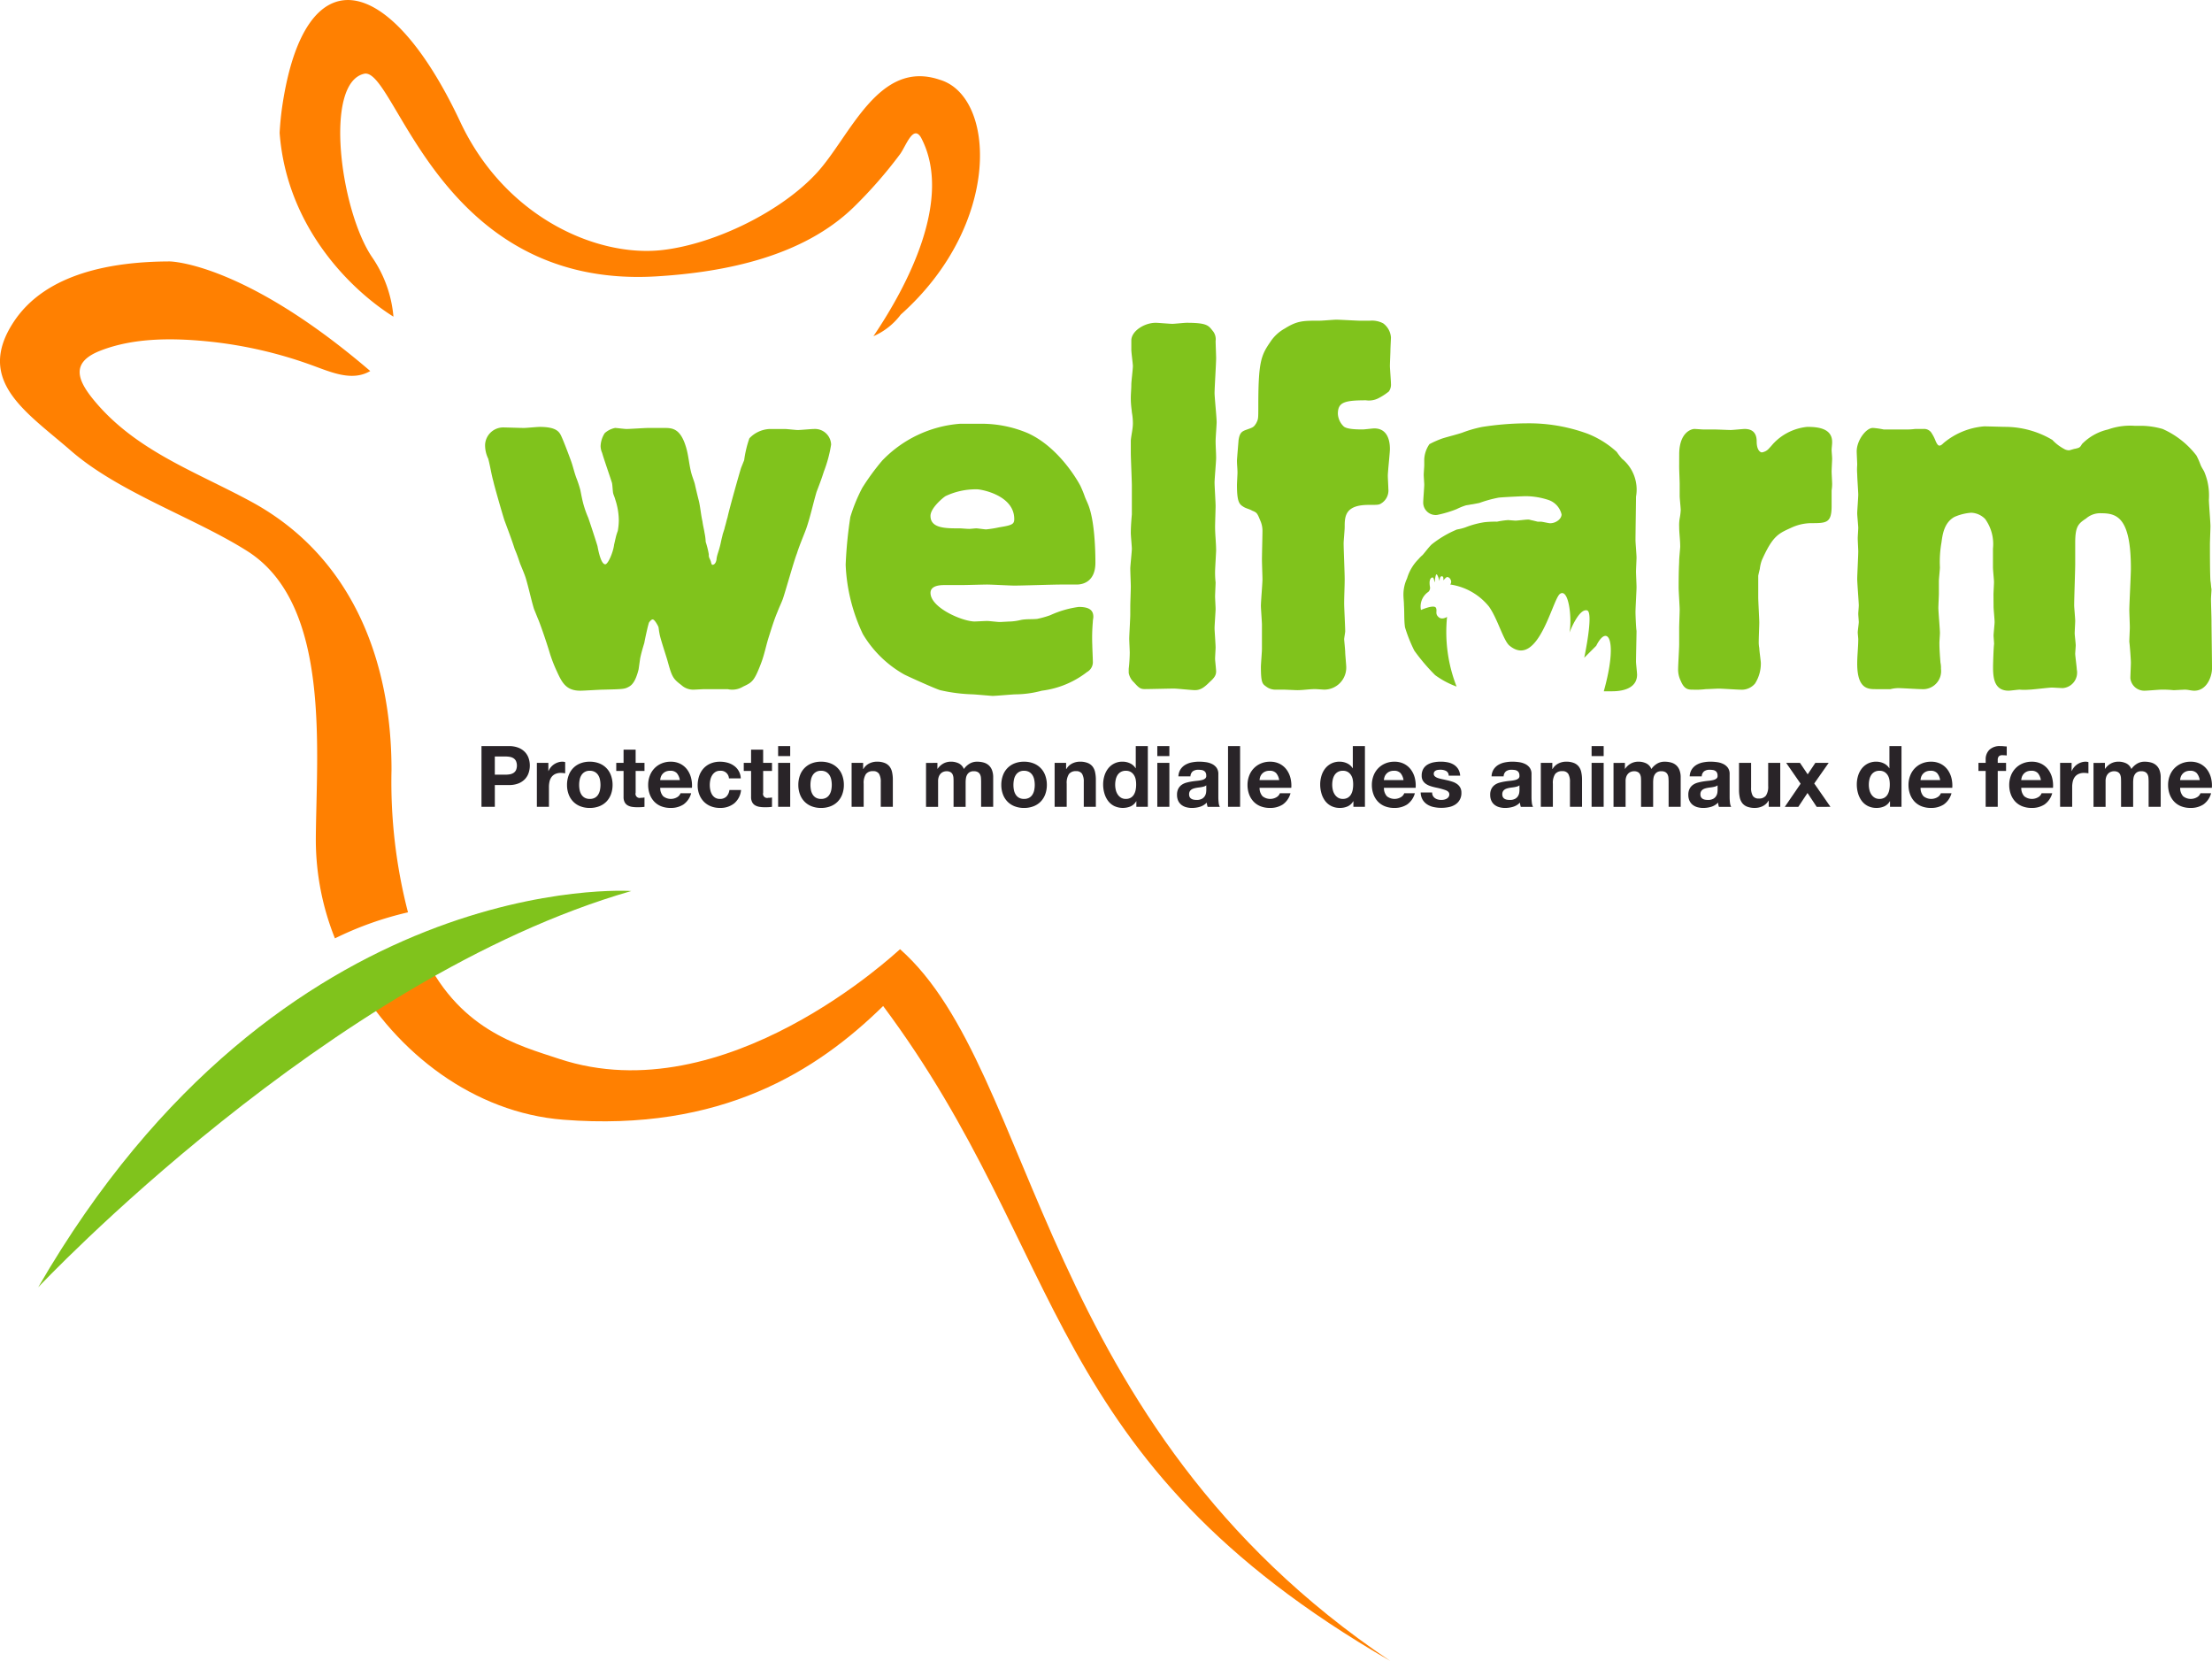 <svg xmlns="http://www.w3.org/2000/svg" width="268.459" height="201.545" viewBox="0 0 268.459 201.545">
  <g id="Groupe_958" data-name="Groupe 958" transform="translate(-111.506 -65.329)">
    <g id="Groupe_954" data-name="Groupe 954" transform="translate(170.38 104.122)">
      <path id="Tracé_1358" data-name="Tracé 1358" d="M273.875,216.57c-.19,0-1.2.063-1.389.063a2.14,2.14,0,0,1-1.452-.568c-1.01-.758-1.136-1.011-1.642-2.842-.126-.5-.947-2.9-1.011-3.473-.063-.253-.063-.505-.126-.758-.063-.126-.442-.884-.694-.884-.127,0-.316.189-.442.379-.127.316-.506,2.084-.568,2.463-.19.631-.38,1.263-.506,1.894q-.094.663-.189,1.326c-.379,1.515-.821,1.894-1.137,2.083-.568.316-.632.316-3.221.379-.379,0-2.273.126-2.715.126-1.705,0-2.21-.947-2.842-2.336a17.822,17.822,0,0,1-.821-2.084c-.315-1.073-.947-2.968-1.389-4.1-.19-.442-.379-.947-.568-1.389-.379-1.263-.632-2.526-1.011-3.789-.189-.568-.442-1.137-.694-1.768-.19-.569-.38-1.137-.632-1.705-.379-1.2-.821-2.336-1.263-3.536-.379-1.2-1.326-4.546-1.326-4.673-.252-.884-.379-1.831-.632-2.778a3.725,3.725,0,0,1-.379-1.705,2.207,2.207,0,0,1,2.147-2.084c.379,0,2.147.063,2.589.063.252,0,1.579-.127,1.895-.127,2.083,0,2.4.632,2.652,1.2.316.695.884,2.211,1.137,2.905s.379,1.326.631,2.021a14.291,14.291,0,0,1,.505,1.516c.126.632.253,1.326.442,1.958a12.419,12.419,0,0,0,.505,1.389c.063.126,1.073,3.22,1.137,3.473.127.694.443,2.21.948,2.21.315,0,.947-1.389,1.073-2.4.063-.252.127-.568.19-.821a5.769,5.769,0,0,1,.252-.821,7.743,7.743,0,0,0,.126-1.263,8.258,8.258,0,0,0-.442-2.589c-.063-.252-.19-.5-.253-.757-.063-.442-.063-.821-.127-1.2-.126-.442-1.01-2.968-1.2-3.662a2.19,2.19,0,0,1-.189-.821,3.116,3.116,0,0,1,.5-1.579,2.622,2.622,0,0,1,1.263-.632c.189,0,1.136.126,1.389.126.38,0,2.21-.126,2.653-.126h1.894c.947,0,1.958,0,2.652,2.273.316,1.011.379,2.084.632,3.094.126.505.315.947.442,1.389.126.568.379,1.642.5,2.084.19.821.253,1.705.442,2.526.063.505.19.947.253,1.389A6.2,6.2,0,0,1,274,198.7a10.619,10.619,0,0,1,.379,1.516.934.934,0,0,0,.063.442,3.068,3.068,0,0,1,.19.442c.063.316.126.379.189.379.379,0,.5-.568.5-.758.063-.442.253-.884.38-1.389.126-.442.189-.884.315-1.326.063-.379.253-.758.316-1.137.126-.379.189-.757.316-1.137.19-.947,1.389-5.178,1.641-6l.38-.947a13.458,13.458,0,0,1,.631-2.652A3.607,3.607,0,0,1,281.768,185H283.6c.253,0,1.326.126,1.579.126.316,0,1.641-.126,1.958-.126a1.959,1.959,0,0,1,2.083,1.894,15.845,15.845,0,0,1-.884,3.284c-.253.821-.568,1.642-.884,2.463-.442,1.516-.757,3.031-1.262,4.484-.379,1.01-.821,2.021-1.137,3.031-.315.758-1.389,4.61-1.7,5.494-.189.505-.442,1.011-.631,1.516-.379.884-.694,1.894-1.011,2.9-.379,1.137-.568,2.273-1.01,3.41-.821,2.147-1.073,2.273-2.147,2.778a2.527,2.527,0,0,1-1.894.316Z" transform="translate(-247.227 -171.736)" fill="#80c31c"/>
      <path id="Tracé_1359" data-name="Tracé 1359" d="M348.677,195.175a20.077,20.077,0,0,1,1.452-3.536,28.931,28.931,0,0,1,2.4-3.284A14.634,14.634,0,0,1,362,183.871h2.778a14.394,14.394,0,0,1,5.43,1.137c3.915,1.768,6.252,6.125,6.378,6.378a12.917,12.917,0,0,1,.568,1.389c.127.316.253.568.379.884.758,1.831.885,5.3.885,7.072,0,2.147-1.326,2.652-2.273,2.652h-2.021c-.758,0-4.673.127-5.557.127-.442,0-2.778-.127-3.284-.127-.442,0-2.589.063-3.094.063h-2.084c-.568,0-1.7.063-1.7.947,0,1.769,3.726,3.41,5.3,3.473.253,0,1.326-.063,1.579-.063s1.263.126,1.516.126c.19,0,1.137-.063,1.327-.063a6.725,6.725,0,0,0,1.262-.19c.632-.126,1.327-.063,1.958-.126a11.5,11.5,0,0,0,1.579-.442,12.191,12.191,0,0,1,3.473-1.01c1.327,0,1.768.442,1.768,1.2,0,.189-.063.379-.063.631a22.109,22.109,0,0,0-.063,2.842c0,.252.063,1.579.063,1.894a1.367,1.367,0,0,1-.694,1.326,11.2,11.2,0,0,1-5.494,2.273,12.607,12.607,0,0,1-3.158.442c-.379,0-2.4.19-2.842.19-.063,0-2.21-.19-2.4-.19a20.229,20.229,0,0,1-3.915-.5c-.505-.127-3.725-1.579-4.357-1.895a13.564,13.564,0,0,1-5.052-4.926,21.611,21.611,0,0,1-2.084-8.4A51.717,51.717,0,0,1,348.677,195.175Zm11.556-2.526c-.316.19-1.831,1.452-1.831,2.4,0,1.515,1.831,1.515,3.473,1.515.379,0,.821.063,1.263.063.126,0,.694-.063.821-.063.189,0,1.01.126,1.2.126a13.665,13.665,0,0,0,1.578-.252c1.578-.252,1.831-.379,1.831-1.01,0-2.9-4.042-3.6-4.484-3.6A8.564,8.564,0,0,0,360.233,192.649Z" transform="translate(-304.348 -171.242)" fill="#80c31c"/>
      <path id="Tracé_1360" data-name="Tracé 1360" d="M427.491,189.982c0-.316.063-1.958.063-2.337,0-.316-.063-1.831-.063-2.21,0-.316.19-2.021.19-2.4,0-.253-.127-1.579-.127-1.894,0-.758.063-1.516.127-2.273v-3.473c0-.568-.127-3.347-.127-3.978V169.9c.063-.695.253-1.389.253-2.084a7.384,7.384,0,0,0-.126-1.326c0-.19-.127-.821-.127-1.705,0-.568.063-1.137.063-1.705,0-.315.19-1.831.19-2.21,0-.252-.19-1.642-.19-1.958v-1.137c0-1.137,1.579-2.147,2.968-2.147.253,0,1.705.127,2.021.127.252,0,1.452-.127,1.705-.127,2.462,0,2.652.316,3.157.947a1.59,1.59,0,0,1,.379,1.263c0,.316.062,1.768.062,2.084,0,.632-.189,3.6-.189,4.231,0,.5.252,2.967.252,3.536,0,.316-.126,1.895-.126,2.273,0,.694.062,1.389.062,2.084,0,.442-.189,2.526-.189,2.968s.126,2.4.126,2.842c0,.379-.063,2.147-.063,2.525,0,.947.126,1.958.126,2.905,0,.126-.126,2.273-.126,2.463a10.678,10.678,0,0,0,.063,1.389c0,.252-.063,1.452-.063,1.7s.063,1.263.063,1.516c0,.316-.126,1.958-.126,2.336,0,.316.126,1.958.126,2.337,0,.189-.063,1.137-.063,1.389,0,.19.126,1.263.126,1.516,0,.442-.189.758-.757,1.263-.694.695-1.137,1.011-1.831,1.011-.379,0-2.147-.19-2.526-.19-.505,0-2.968.063-3.536.063s-.757-.189-1.326-.821a2.076,2.076,0,0,1-.632-1.137v-.505a19.073,19.073,0,0,0,.126-1.958c0-.252-.063-1.452-.063-1.7,0-.379.126-2.463.126-2.9Z" transform="translate(-349.188 -155.251)" fill="#80c31c"/>
      <path id="Tracé_1361" data-name="Tracé 1361" d="M469.64,154.757c.442,0,2.526.126,2.968.126h1.073a2.915,2.915,0,0,1,1.642.316,2.322,2.322,0,0,1,.947,1.7c0,.19-.063,1.327-.063,1.579s-.063,1.579-.063,1.894.126,1.768.126,2.147a1.411,1.411,0,0,1-.253.947,7.15,7.15,0,0,1-1.263.821,2.517,2.517,0,0,1-1.515.253c-2.652,0-3.41.252-3.41,1.641a2.28,2.28,0,0,0,.694,1.516c.379.379,1.769.379,2.337.379.189,0,1.2-.126,1.389-.126,1.895,0,1.895,2.084,1.895,2.525s-.253,2.715-.253,3.221c0,.252.063,1.326.063,1.579a1.843,1.843,0,0,1-.757,1.705c-.379.252-.379.252-1.642.252-2.9,0-2.9,1.452-2.9,2.715,0,.316-.127,1.642-.127,1.958,0,.632.127,3.662.127,4.294,0,1.01-.063,2.021-.063,3.031,0,.505.126,2.778.126,3.347,0,.127-.126.821-.126.947s.126,1.326.126,1.579.127,1.579.127,1.831a2.673,2.673,0,0,1-2.652,2.715c-.126,0-.947-.063-1.137-.063-.695,0-1.453.127-2.147.127-.253,0-1.453-.063-1.706-.063h-.884a1.824,1.824,0,0,1-1.2-.379c-.442-.316-.632-.442-.632-2.4,0-.316.126-1.768.126-2.147v-2.968c0-.316-.126-1.957-.126-2.273,0-.505.19-2.715.19-3.221,0-.316-.063-2.021-.063-2.4,0-.505.063-2.905.063-3.473a3.049,3.049,0,0,0-.19-1.074c-.442-1.073-.442-1.137-1.074-1.389-.315-.19-.694-.252-1.01-.442-.5-.316-.821-.5-.821-2.652,0-.252.063-1.263.063-1.516,0-.5-.063-.947-.063-1.452,0-.19.19-2.4.19-2.463.126-.884.379-1.074.884-1.263.884-.316.948-.316,1.263-.821.253-.505.253-.505.253-2.084,0-5.3.315-6.125,1.452-7.767a4.956,4.956,0,0,1,1.768-1.641c1.516-.947,2.21-.947,4.231-.947C467.935,154.883,469.325,154.757,469.64,154.757Z" transform="translate(-366.332 -154.757)" fill="#80c31c"/>
      <path id="Tracé_1362" data-name="Tracé 1362" d="M581.152,188.091c0-2.716,1.516-3.094,1.831-3.094.19,0,.947.063,1.137.063h1.326c.315,0,1.7.063,1.957.063s1.453-.126,1.7-.126c1.074,0,1.453.631,1.453,1.515,0,1.074.442,1.327.632,1.327a1.42,1.42,0,0,0,.884-.505c.253-.252.379-.442.632-.695a6.517,6.517,0,0,1,3.978-1.895c1.2,0,3.031.127,3.031,1.831,0,.379-.063.695-.063,1.011,0,.126.063.821.063,1.01s-.063,1.326-.063,1.579c0,.19.063,1.263.063,1.515a5.246,5.246,0,0,1-.063.758v1.894c0,2.084-.632,2.084-2.526,2.084a5.857,5.857,0,0,0-2.4.568c-1.516.695-2.211.947-3.536,3.915a4.419,4.419,0,0,0-.253,1.074c-.063.252-.126.505-.19.821v2.653c0,.442.126,2.589.126,3.031,0,.316-.063,1.894-.063,2.21a3.9,3.9,0,0,0,.063.884c0,.316.19,1.579.19,1.831a4.558,4.558,0,0,1-.695,2.463,2.1,2.1,0,0,1-1.768.758c-.379,0-2.21-.127-2.652-.127-.252,0-1.326.063-1.579.063a9.374,9.374,0,0,1-1.515.063c-.568,0-1.074,0-1.515-1.074a3.088,3.088,0,0,1-.316-1.452c0-.442.126-2.463.126-2.968v-2.021c0-.316.063-1.831.063-2.21s-.126-2.211-.126-2.652c0-2.4.063-2.842.063-3.221s.127-1.579.127-1.768c0-.821-.127-1.641-.127-2.463a4.77,4.77,0,0,1,.063-.947,7.267,7.267,0,0,0,.127-1.01c0-.252-.127-1.452-.127-1.7v-1.516c0-.252-.063-1.7-.063-2.021Z" transform="translate(-436.23 -171.736)" fill="#80c31c"/>
      <path id="Tracé_1363" data-name="Tracé 1363" d="M647.565,204.913c0-.19.063-1.263.063-1.516s-.126-1.452-.126-1.768v-2.273a5.2,5.2,0,0,0-.948-3.6,2.5,2.5,0,0,0-1.7-.758,6.222,6.222,0,0,0-2.02.505c-1.263.694-1.453,2.147-1.579,3.094a13.5,13.5,0,0,0-.189,3.031c0,.253-.126,1.389-.126,1.642v1.579c0,.19-.063,1.453-.063,1.705,0,.442.19,2.589.19,3.031,0,.189-.063,1.01-.063,1.2,0,.757.063,1.579.127,2.4a3.091,3.091,0,0,1,.063.758,2.193,2.193,0,0,1-2.336,2.463c-.443,0-2.4-.126-2.841-.126a4,4,0,0,0-.948.126h-1.768c-.947,0-2.273,0-2.273-3.094,0-1.01.126-2.021.126-2.968,0-.126-.063-.694-.063-.821,0-.19.127-1.074.127-1.263,0-.126-.063-.821-.063-1.01,0-.126.063-.821.063-1.01,0-.379-.19-2.715-.19-3.22,0-.442.126-2.779.126-3.347,0-.19-.063-1.326-.063-1.579,0-.19.063-1.074.063-1.263,0-.252-.126-1.452-.126-1.768s.126-1.894.126-2.273c0-.316-.126-2.021-.126-2.463a6.8,6.8,0,0,1,0-1.137c0-.252-.063-1.389-.063-1.641,0-1.326,1.136-2.842,1.958-2.842a9.615,9.615,0,0,1,1.326.189h2.716a7.774,7.774,0,0,0,1.073-.063h1.01a1.054,1.054,0,0,1,1.011.505,5.1,5.1,0,0,1,.505,1.01c.126.253.252.506.442.506s.379-.19.505-.316a8.774,8.774,0,0,1,4.925-2.021c.379,0,2.336.063,2.779.063a11.259,11.259,0,0,1,5.493,1.579,5.484,5.484,0,0,0,1.389,1.074,1.219,1.219,0,0,0,.632.19c.126,0,.632-.19.757-.19.505-.126.568-.126.821-.569a6.392,6.392,0,0,1,3.157-1.768,7.989,7.989,0,0,1,3.284-.442h1.01a9.746,9.746,0,0,1,2.336.379,10.575,10.575,0,0,1,4.1,3.22,9.023,9.023,0,0,1,.505,1.137c.126.316.315.569.441.821a7.967,7.967,0,0,1,.38,1.137,7.6,7.6,0,0,1,.189,2.273c0,.442.19,2.715.19,3.22,0,.316-.063,1.831-.063,2.21,0,1.011,0,3.473.063,4.42.063.316.063.694.126,1.01,0,.19-.063,1.011-.063,1.2,0,.379.063,2.21.063,2.589,0,.821.063,4.862.063,5.809,0,1.01-.632,2.715-2.148,2.715-.379,0-.757-.126-1.136-.126-.189,0-1.2.063-1.389.063a12.139,12.139,0,0,0-1.516-.063c-.252,0-1.642.126-2.021.126a1.693,1.693,0,0,1-1.7-1.516c0-.252.063-1.579.063-1.894,0-.379-.126-2.083-.19-2.526,0-.252.063-1.516.063-1.768,0-.316-.063-1.768-.063-2.084,0-.695.19-4.231.19-5.051,0-6.189-1.7-6.694-3.6-6.694a2.6,2.6,0,0,0-1.831.631c-.947.632-1.326.947-1.326,2.968v2.589c0,.694-.126,4.167-.126,4.988,0,.253.126,1.579.126,1.894,0,.19-.063,1.263-.063,1.516,0,.19.126,1.2.126,1.453,0,.126-.063.884-.063,1.01,0,.253.19,1.642.19,1.895a1.886,1.886,0,0,1-1.7,2.273c-.19,0-1.136-.063-1.326-.063-.379,0-2.337.252-2.778.252a6.82,6.82,0,0,1-1.137,0c-.19,0-1.136.126-1.326.126-1.768,0-1.894-1.579-1.894-2.9,0-.379.063-2.336.126-2.779,0-.126-.063-.884-.063-1.01,0-.253.126-1.389.126-1.642,0-.315-.126-1.579-.126-1.831Z" transform="translate(-464.501 -171.572)" fill="#80c31c"/>
    </g>
    <g id="Groupe_956" data-name="Groupe 956" transform="translate(169.939 155.869)">
      <g id="Groupe_955" data-name="Groupe 955">
        <path id="Tracé_1364" data-name="Tracé 1364" d="M249.533,274.05a3.07,3.07,0,0,1,1.176.2,2.2,2.2,0,0,1,.789.531,2.042,2.042,0,0,1,.443.753,2.816,2.816,0,0,1,0,1.749,2.03,2.03,0,0,1-.443.758,2.2,2.2,0,0,1-.789.532,3.072,3.072,0,0,1-1.176.2h-1.7v2.641h-1.62V274.05Zm-.444,3.466a3.412,3.412,0,0,0,.537-.041,1.248,1.248,0,0,0,.454-.16.871.871,0,0,0,.314-.335,1.414,1.414,0,0,0,0-1.135.871.871,0,0,0-.314-.335,1.247,1.247,0,0,0-.454-.16,3.364,3.364,0,0,0-.537-.042h-1.258v2.208Z" transform="translate(-246.211 -274.05)" fill="#292428"/>
        <path id="Tracé_1365" data-name="Tracé 1365" d="M263.11,278.546v.99h.02a1.791,1.791,0,0,1,.279-.459,1.817,1.817,0,0,1,.4-.361,1.976,1.976,0,0,1,.485-.232,1.761,1.761,0,0,1,.537-.082,1.146,1.146,0,0,1,.32.052v1.362c-.069-.014-.151-.026-.248-.036a2.58,2.58,0,0,0-.278-.015,1.56,1.56,0,0,0-.681.134,1.182,1.182,0,0,0-.449.366,1.469,1.469,0,0,0-.242.541,2.949,2.949,0,0,0-.072.671v2.4h-1.465v-5.334Z" transform="translate(-254.991 -276.514)" fill="#292428"/>
        <path id="Tracé_1366" data-name="Tracé 1366" d="M270.354,280.058a2.439,2.439,0,0,1,1.424-1.454,3.04,3.04,0,0,1,1.135-.2,3.077,3.077,0,0,1,1.14.2,2.43,2.43,0,0,1,1.429,1.454,3.288,3.288,0,0,1,.2,1.161,3.241,3.241,0,0,1-.2,1.155,2.512,2.512,0,0,1-.557.882,2.432,2.432,0,0,1-.872.562,3.159,3.159,0,0,1-1.14.2,3.121,3.121,0,0,1-1.135-.2,2.441,2.441,0,0,1-.867-.562,2.506,2.506,0,0,1-.557-.882,3.232,3.232,0,0,1-.2-1.155A3.279,3.279,0,0,1,270.354,280.058Zm1.331,1.785a1.652,1.652,0,0,0,.212.547,1.119,1.119,0,0,0,.4.387,1.21,1.21,0,0,0,.619.144,1.24,1.24,0,0,0,.624-.144,1.108,1.108,0,0,0,.4-.387,1.653,1.653,0,0,0,.212-.547,3.13,3.13,0,0,0,.062-.624,3.206,3.206,0,0,0-.062-.63,1.6,1.6,0,0,0-.212-.547,1.17,1.17,0,0,0-.4-.387,1.21,1.21,0,0,0-.624-.149,1.126,1.126,0,0,0-1.016.536,1.6,1.6,0,0,0-.212.547,3.206,3.206,0,0,0-.062.63A3.13,3.13,0,0,0,271.685,281.843Z" transform="translate(-259.77 -276.514)" fill="#292428"/>
        <path id="Tracé_1367" data-name="Tracé 1367" d="M287.353,276.648v.98H286.28v2.641a.5.5,0,0,0,.619.619c.083,0,.161,0,.237-.01a2.016,2.016,0,0,0,.216-.031v1.135a3.527,3.527,0,0,1-.413.041c-.151.007-.3.01-.444.01a4.3,4.3,0,0,1-.645-.046,1.534,1.534,0,0,1-.537-.181.949.949,0,0,1-.366-.382,1.358,1.358,0,0,1-.134-.65v-3.147h-.887v-.98h.887v-1.6h1.465v1.6Z" transform="translate(-267.567 -274.616)" fill="#292428"/>
        <path id="Tracé_1368" data-name="Tracé 1368" d="M294.672,282.6a1.5,1.5,0,0,0,1.712.1.923.923,0,0,0,.393-.469h1.289a2.444,2.444,0,0,1-.949,1.372,2.789,2.789,0,0,1-1.547.413,3.047,3.047,0,0,1-1.135-.2,2.353,2.353,0,0,1-.856-.573,2.567,2.567,0,0,1-.541-.887,3.241,3.241,0,0,1-.191-1.135,3.115,3.115,0,0,1,.2-1.114,2.579,2.579,0,0,1,1.419-1.485,2.762,2.762,0,0,1,1.109-.217,2.532,2.532,0,0,1,1.186.263,2.362,2.362,0,0,1,.83.707,2.891,2.891,0,0,1,.469,1.011,3.772,3.772,0,0,1,.1,1.186h-3.848A1.479,1.479,0,0,0,294.672,282.6Zm1.656-2.806a1.029,1.029,0,0,0-.8-.289,1.277,1.277,0,0,0-.583.118,1.11,1.11,0,0,0-.371.294,1.062,1.062,0,0,0-.2.371,1.64,1.64,0,0,0-.067.351h2.383A1.7,1.7,0,0,0,296.328,279.795Z" transform="translate(-272.616 -276.514)" fill="#292428"/>
        <path id="Tracé_1369" data-name="Tracé 1369" d="M309.425,279.506a1.031,1.031,0,0,0-.588.16,1.27,1.27,0,0,0-.387.413,1.771,1.771,0,0,0-.212.557,3.023,3.023,0,0,0-.062.6,2.9,2.9,0,0,0,.062.588,1.813,1.813,0,0,0,.2.541,1.153,1.153,0,0,0,.377.4,1.036,1.036,0,0,0,.578.155,1.073,1.073,0,0,0,.81-.294,1.389,1.389,0,0,0,.356-.789h1.414a2.419,2.419,0,0,1-.826,1.62,2.664,2.664,0,0,1-1.743.557,2.92,2.92,0,0,1-1.1-.2,2.435,2.435,0,0,1-.851-.562,2.553,2.553,0,0,1-.547-.861,2.981,2.981,0,0,1-.2-1.1,3.562,3.562,0,0,1,.181-1.15,2.6,2.6,0,0,1,.531-.918,2.431,2.431,0,0,1,.856-.6,2.912,2.912,0,0,1,1.156-.217,3.334,3.334,0,0,1,.913.124,2.429,2.429,0,0,1,.784.377,1.948,1.948,0,0,1,.81,1.521h-1.434A.983.983,0,0,0,309.425,279.506Z" transform="translate(-280.467 -276.514)" fill="#292428"/>
        <path id="Tracé_1370" data-name="Tracé 1370" d="M323.027,276.648v.98h-1.073v2.641a.5.5,0,0,0,.619.619c.083,0,.161,0,.237-.01a2.018,2.018,0,0,0,.217-.031v1.135a3.527,3.527,0,0,1-.413.041c-.151.007-.3.01-.444.01a4.3,4.3,0,0,1-.645-.046,1.534,1.534,0,0,1-.537-.181.949.949,0,0,1-.366-.382,1.358,1.358,0,0,1-.134-.65v-3.147H319.6v-.98h.887v-1.6h1.465v1.6Z" transform="translate(-287.766 -274.616)" fill="#292428"/>
        <path id="Tracé_1371" data-name="Tracé 1371" d="M329.21,275.257V274.05h1.465v1.207Zm1.465.825v5.334H329.21v-5.334Z" transform="translate(-293.206 -274.05)" fill="#292428"/>
        <path id="Tracé_1372" data-name="Tracé 1372" d="M335.067,280.058a2.436,2.436,0,0,1,1.423-1.454,3.04,3.04,0,0,1,1.135-.2,3.08,3.08,0,0,1,1.14.2,2.431,2.431,0,0,1,1.429,1.454,3.288,3.288,0,0,1,.2,1.161,3.241,3.241,0,0,1-.2,1.155,2.512,2.512,0,0,1-.557.882,2.434,2.434,0,0,1-.871.562,3.162,3.162,0,0,1-1.14.2,3.121,3.121,0,0,1-1.135-.2,2.445,2.445,0,0,1-.867-.562,2.5,2.5,0,0,1-.557-.882,3.222,3.222,0,0,1-.2-1.155A3.269,3.269,0,0,1,335.067,280.058Zm1.33,1.785a1.652,1.652,0,0,0,.212.547,1.122,1.122,0,0,0,.4.387,1.211,1.211,0,0,0,.619.144,1.24,1.24,0,0,0,.624-.144,1.108,1.108,0,0,0,.4-.387,1.652,1.652,0,0,0,.212-.547,3.13,3.13,0,0,0,.062-.624,3.206,3.206,0,0,0-.062-.63,1.6,1.6,0,0,0-.212-.547,1.17,1.17,0,0,0-.4-.387,1.21,1.21,0,0,0-.624-.149,1.126,1.126,0,0,0-1.016.536,1.6,1.6,0,0,0-.212.547,3.206,3.206,0,0,0-.062.63A3.13,3.13,0,0,0,336.4,281.843Z" transform="translate(-296.411 -276.514)" fill="#292428"/>
        <path id="Tracé_1373" data-name="Tracé 1373" d="M351.175,278.546v.743h.031a1.679,1.679,0,0,1,.722-.676,2.086,2.086,0,0,1,.907-.212,2.481,2.481,0,0,1,.964.16,1.426,1.426,0,0,1,.594.443,1.723,1.723,0,0,1,.3.691,4.294,4.294,0,0,1,.088.9v3.281h-1.465v-3.013a1.869,1.869,0,0,0-.207-.985.8.8,0,0,0-.732-.325,1.015,1.015,0,0,0-.867.356,1.977,1.977,0,0,0-.268,1.171v2.8h-1.465v-5.334Z" transform="translate(-304.855 -276.514)" fill="#292428"/>
        <path id="Tracé_1374" data-name="Tracé 1374" d="M371.973,278.546v.722h.02a2.09,2.09,0,0,1,.7-.64,1.891,1.891,0,0,1,.934-.227,2.149,2.149,0,0,1,.923.2,1.294,1.294,0,0,1,.635.691,2.275,2.275,0,0,1,.645-.619,1.715,1.715,0,0,1,.965-.268,2.857,2.857,0,0,1,.784.1,1.571,1.571,0,0,1,.619.33,1.509,1.509,0,0,1,.4.593,2.4,2.4,0,0,1,.144.882v3.57h-1.465v-3.023q0-.268-.021-.505a1.074,1.074,0,0,0-.113-.412.689.689,0,0,0-.274-.279.991.991,0,0,0-.49-.1.94.94,0,0,0-.5.118.859.859,0,0,0-.3.31,1.246,1.246,0,0,0-.145.433,3.351,3.351,0,0,0-.036.49v2.971h-1.465v-2.992c0-.158,0-.314-.01-.469a1.315,1.315,0,0,0-.087-.428.663.663,0,0,0-.258-.314.975.975,0,0,0-.531-.118,1.09,1.09,0,0,0-.274.046.909.909,0,0,0-.33.175,1.028,1.028,0,0,0-.274.371,1.51,1.51,0,0,0-.113.635v3.1h-1.465v-5.334Z" transform="translate(-316.637 -276.514)" fill="#292428"/>
        <path id="Tracé_1375" data-name="Tracé 1375" d="M391.857,280.058a2.438,2.438,0,0,1,1.424-1.454,3.037,3.037,0,0,1,1.135-.2,3.078,3.078,0,0,1,1.14.2,2.43,2.43,0,0,1,1.429,1.454,3.288,3.288,0,0,1,.2,1.161,3.241,3.241,0,0,1-.2,1.155,2.512,2.512,0,0,1-.557.882,2.432,2.432,0,0,1-.872.562,3.16,3.16,0,0,1-1.14.2,3.118,3.118,0,0,1-1.135-.2,2.442,2.442,0,0,1-.867-.562,2.5,2.5,0,0,1-.557-.882,3.232,3.232,0,0,1-.2-1.155A3.279,3.279,0,0,1,391.857,280.058Zm1.331,1.785a1.651,1.651,0,0,0,.212.547,1.119,1.119,0,0,0,.4.387,1.21,1.21,0,0,0,.619.144,1.241,1.241,0,0,0,.624-.144,1.108,1.108,0,0,0,.4-.387,1.652,1.652,0,0,0,.212-.547,3.13,3.13,0,0,0,.062-.624,3.206,3.206,0,0,0-.062-.63,1.6,1.6,0,0,0-.212-.547,1.17,1.17,0,0,0-.4-.387,1.21,1.21,0,0,0-.624-.149,1.126,1.126,0,0,0-1.016.536,1.6,1.6,0,0,0-.212.547,3.206,3.206,0,0,0-.062.63A3.13,3.13,0,0,0,393.188,281.843Z" transform="translate(-328.567 -276.514)" fill="#292428"/>
        <path id="Tracé_1376" data-name="Tracé 1376" d="M407.966,278.546v.743H408a1.68,1.68,0,0,1,.722-.676,2.085,2.085,0,0,1,.907-.212,2.482,2.482,0,0,1,.965.16,1.43,1.43,0,0,1,.594.443,1.717,1.717,0,0,1,.3.691,4.265,4.265,0,0,1,.088.9v3.281h-1.465v-3.013a1.87,1.87,0,0,0-.206-.985.8.8,0,0,0-.732-.325,1.015,1.015,0,0,0-.867.356,1.977,1.977,0,0,0-.268,1.171v2.8h-1.465v-5.334Z" transform="translate(-337.011 -276.514)" fill="#292428"/>
        <path id="Tracé_1377" data-name="Tracé 1377" d="M424.165,280.735a1.512,1.512,0,0,1-.675.624,2.466,2.466,0,0,1-2-.042,2.107,2.107,0,0,1-.748-.629,2.842,2.842,0,0,1-.443-.913,3.812,3.812,0,0,1-.15-1.073,3.584,3.584,0,0,1,.15-1.037,2.688,2.688,0,0,1,.443-.882,2.154,2.154,0,0,1,1.769-.846,2.09,2.09,0,0,1,.9.2,1.579,1.579,0,0,1,.676.593h.02V274.05h1.465v7.366h-1.393v-.681ZM424.1,278.1a1.567,1.567,0,0,0-.212-.537,1.194,1.194,0,0,0-.387-.377,1.136,1.136,0,0,0-.6-.144,1.188,1.188,0,0,0-.608.144,1.138,1.138,0,0,0-.4.382,1.7,1.7,0,0,0-.216.541,2.921,2.921,0,0,0-.067.635,2.717,2.717,0,0,0,.072.619,1.69,1.69,0,0,0,.233.552,1.285,1.285,0,0,0,.4.392,1.087,1.087,0,0,0,.583.15,1.161,1.161,0,0,0,.6-.145,1.092,1.092,0,0,0,.387-.387,1.741,1.741,0,0,0,.207-.552,3.26,3.26,0,0,0,.062-.64A3.178,3.178,0,0,0,424.1,278.1Z" transform="translate(-344.699 -274.05)" fill="#292428"/>
        <path id="Tracé_1378" data-name="Tracé 1378" d="M435.3,275.257V274.05h1.465v1.207Zm1.465.825v5.334H435.3v-5.334Z" transform="translate(-353.277 -274.05)" fill="#292428"/>
        <path id="Tracé_1379" data-name="Tracé 1379" d="M440.984,280.187a1.705,1.705,0,0,1,.258-.857,1.759,1.759,0,0,1,.578-.547,2.526,2.526,0,0,1,.789-.294,4.513,4.513,0,0,1,.882-.088,6,6,0,0,1,.815.057,2.5,2.5,0,0,1,.753.222,1.487,1.487,0,0,1,.557.459,1.287,1.287,0,0,1,.216.779v2.775a5.608,5.608,0,0,0,.041.691,1.246,1.246,0,0,0,.144.5h-1.486a2.092,2.092,0,0,1-.067-.253,2.033,2.033,0,0,1-.036-.263,1.906,1.906,0,0,1-.825.506,3.311,3.311,0,0,1-.97.144,2.63,2.63,0,0,1-.712-.093,1.633,1.633,0,0,1-.578-.289,1.351,1.351,0,0,1-.387-.5,1.674,1.674,0,0,1-.139-.712,1.548,1.548,0,0,1,.16-.748,1.331,1.331,0,0,1,.412-.469,1.836,1.836,0,0,1,.578-.263,6.246,6.246,0,0,1,.655-.14q.33-.051.65-.082a3.873,3.873,0,0,0,.567-.093.986.986,0,0,0,.392-.181.4.4,0,0,0,.134-.346.778.778,0,0,0-.077-.376.569.569,0,0,0-.207-.216.812.812,0,0,0-.3-.1,2.431,2.431,0,0,0-.366-.026,1.112,1.112,0,0,0-.681.185.831.831,0,0,0-.289.619Zm3.383,1.083a.65.65,0,0,1-.232.129,2.354,2.354,0,0,1-.3.077q-.16.031-.335.052c-.117.014-.234.031-.351.052a2.673,2.673,0,0,0-.325.082.954.954,0,0,0-.278.14.657.657,0,0,0-.191.222.713.713,0,0,0-.072.34.69.69,0,0,0,.072.33.555.555,0,0,0,.2.211.828.828,0,0,0,.289.108,1.828,1.828,0,0,0,.34.031,1.292,1.292,0,0,0,.67-.145.961.961,0,0,0,.351-.346,1.109,1.109,0,0,0,.14-.407,2.824,2.824,0,0,0,.025-.33Z" transform="translate(-356.401 -276.514)" fill="#292428"/>
        <path id="Tracé_1380" data-name="Tracé 1380" d="M456.553,274.05v7.366h-1.465V274.05Z" transform="translate(-364.481 -274.05)" fill="#292428"/>
        <path id="Tracé_1381" data-name="Tracé 1381" d="M462.361,282.6a1.5,1.5,0,0,0,1.712.1.923.923,0,0,0,.392-.469h1.29a2.444,2.444,0,0,1-.949,1.372,2.791,2.791,0,0,1-1.547.413,3.049,3.049,0,0,1-1.135-.2,2.36,2.36,0,0,1-.856-.573,2.566,2.566,0,0,1-.541-.887,3.24,3.24,0,0,1-.191-1.135,3.105,3.105,0,0,1,.2-1.114,2.576,2.576,0,0,1,1.418-1.485,2.761,2.761,0,0,1,1.109-.217,2.532,2.532,0,0,1,1.186.263,2.368,2.368,0,0,1,.831.707,2.908,2.908,0,0,1,.469,1.011,3.786,3.786,0,0,1,.1,1.186H462A1.479,1.479,0,0,0,462.361,282.6Zm1.655-2.806a1.028,1.028,0,0,0-.8-.289,1.279,1.279,0,0,0-.583.118,1.11,1.11,0,0,0-.371.294,1.071,1.071,0,0,0-.2.371,1.644,1.644,0,0,0-.067.351h2.383A1.7,1.7,0,0,0,464.016,279.795Z" transform="translate(-367.564 -276.514)" fill="#292428"/>
        <path id="Tracé_1382" data-name="Tracé 1382" d="M484.882,280.735a1.512,1.512,0,0,1-.675.624,2.253,2.253,0,0,1-.944.191,2.277,2.277,0,0,1-1.052-.232,2.114,2.114,0,0,1-.748-.629,2.843,2.843,0,0,1-.443-.913,3.812,3.812,0,0,1-.15-1.073,3.584,3.584,0,0,1,.15-1.037,2.689,2.689,0,0,1,.443-.882,2.221,2.221,0,0,1,.738-.614,2.2,2.2,0,0,1,1.032-.232,2.092,2.092,0,0,1,.9.2,1.578,1.578,0,0,1,.676.593h.02V274.05H486.3v7.366H484.9v-.681Zm-.062-2.636a1.558,1.558,0,0,0-.212-.537,1.189,1.189,0,0,0-.387-.377,1.136,1.136,0,0,0-.6-.144,1.188,1.188,0,0,0-.608.144,1.133,1.133,0,0,0-.4.382,1.687,1.687,0,0,0-.217.541,2.948,2.948,0,0,0-.067.635,2.738,2.738,0,0,0,.072.619,1.69,1.69,0,0,0,.232.552,1.29,1.29,0,0,0,.4.392,1.088,1.088,0,0,0,.583.15,1.164,1.164,0,0,0,.6-.145,1.1,1.1,0,0,0,.387-.387,1.753,1.753,0,0,0,.207-.552,3.26,3.26,0,0,0,.062-.64A3.178,3.178,0,0,0,484.82,278.1Z" transform="translate(-379.078 -274.05)" fill="#292428"/>
        <path id="Tracé_1383" data-name="Tracé 1383" d="M497.154,282.6a1.5,1.5,0,0,0,1.712.1.926.926,0,0,0,.393-.469h1.289a2.445,2.445,0,0,1-.949,1.372,2.791,2.791,0,0,1-1.547.413,3.046,3.046,0,0,1-1.135-.2,2.354,2.354,0,0,1-.856-.573,2.569,2.569,0,0,1-.542-.887,3.252,3.252,0,0,1-.191-1.135,3.109,3.109,0,0,1,.2-1.114,2.58,2.58,0,0,1,1.419-1.485,2.763,2.763,0,0,1,1.109-.217,2.531,2.531,0,0,1,1.186.263,2.364,2.364,0,0,1,.831.707,2.906,2.906,0,0,1,.469,1.011,3.758,3.758,0,0,1,.1,1.186h-3.848A1.477,1.477,0,0,0,497.154,282.6Zm1.655-2.806a1.027,1.027,0,0,0-.8-.289,1.276,1.276,0,0,0-.583.118,1.106,1.106,0,0,0-.372.294,1.071,1.071,0,0,0-.2.371,1.673,1.673,0,0,0-.067.351h2.383A1.692,1.692,0,0,0,498.81,279.795Z" transform="translate(-387.265 -276.514)" fill="#292428"/>
        <path id="Tracé_1384" data-name="Tracé 1384" d="M510.47,282.554a.859.859,0,0,0,.253.279,1.086,1.086,0,0,0,.356.16,1.664,1.664,0,0,0,.418.052,1.549,1.549,0,0,0,.325-.036,1.112,1.112,0,0,0,.31-.114.711.711,0,0,0,.232-.206.544.544,0,0,0,.093-.325q0-.33-.439-.5a8.823,8.823,0,0,0-1.222-.33c-.213-.048-.422-.1-.624-.17a2.125,2.125,0,0,1-.541-.258,1.256,1.256,0,0,1-.382-.4,1.139,1.139,0,0,1-.144-.593,1.605,1.605,0,0,1,.2-.846,1.479,1.479,0,0,1,.531-.521,2.323,2.323,0,0,1,.743-.268,4.535,4.535,0,0,1,.846-.078,4.262,4.262,0,0,1,.841.082,2.232,2.232,0,0,1,.727.278,1.678,1.678,0,0,1,.531.521,1.754,1.754,0,0,1,.253.82h-1.393a.641.641,0,0,0-.319-.573,1.464,1.464,0,0,0-.681-.149,2.5,2.5,0,0,0-.268.015.9.9,0,0,0-.263.067.541.541,0,0,0-.2.149.4.4,0,0,0-.082.263.4.4,0,0,0,.144.32,1.112,1.112,0,0,0,.377.2,4.681,4.681,0,0,0,.531.139c.2.041.4.086.609.134a6.24,6.24,0,0,1,.624.175,2.064,2.064,0,0,1,.542.274,1.315,1.315,0,0,1,.382.423,1.246,1.246,0,0,1,.145.624,1.621,1.621,0,0,1-.764,1.455,2.261,2.261,0,0,1-.779.3,4.57,4.57,0,0,1-.893.088,4.437,4.437,0,0,1-.908-.093,2.386,2.386,0,0,1-.789-.31,1.761,1.761,0,0,1-.567-.573,1.787,1.787,0,0,1-.242-.892h1.393A.8.8,0,0,0,510.47,282.554Z" transform="translate(-394.995 -276.514)" fill="#292428"/>
        <path id="Tracé_1385" data-name="Tracé 1385" d="M528.6,280.187a1.7,1.7,0,0,1,.258-.857,1.756,1.756,0,0,1,.577-.547,2.529,2.529,0,0,1,.79-.294,4.513,4.513,0,0,1,.882-.088,5.988,5.988,0,0,1,.815.057,2.5,2.5,0,0,1,.753.222,1.487,1.487,0,0,1,.557.459,1.287,1.287,0,0,1,.216.779v2.775a5.614,5.614,0,0,0,.041.691,1.253,1.253,0,0,0,.144.5h-1.485a1.986,1.986,0,0,1-.067-.253,2.193,2.193,0,0,1-.037-.263,1.907,1.907,0,0,1-.824.506,3.315,3.315,0,0,1-.97.144,2.631,2.631,0,0,1-.712-.093,1.628,1.628,0,0,1-.577-.289,1.346,1.346,0,0,1-.387-.5,1.674,1.674,0,0,1-.139-.712,1.549,1.549,0,0,1,.16-.748,1.332,1.332,0,0,1,.412-.469,1.84,1.84,0,0,1,.578-.263,6.248,6.248,0,0,1,.655-.14q.331-.051.65-.082a3.869,3.869,0,0,0,.568-.093.987.987,0,0,0,.392-.181.394.394,0,0,0,.134-.346.778.778,0,0,0-.077-.376.568.568,0,0,0-.207-.216.812.812,0,0,0-.3-.1,2.428,2.428,0,0,0-.366-.026,1.114,1.114,0,0,0-.681.185.831.831,0,0,0-.289.619Zm3.384,1.083a.648.648,0,0,1-.232.129,2.375,2.375,0,0,1-.3.077c-.107.021-.219.038-.335.052s-.234.031-.35.052a2.7,2.7,0,0,0-.325.082.958.958,0,0,0-.278.14.658.658,0,0,0-.191.222.718.718,0,0,0-.072.34.694.694,0,0,0,.072.33.556.556,0,0,0,.2.211.829.829,0,0,0,.289.108,1.822,1.822,0,0,0,.34.031,1.3,1.3,0,0,0,.671-.145.959.959,0,0,0,.351-.346,1.109,1.109,0,0,0,.14-.407,2.827,2.827,0,0,0,.025-.33Z" transform="translate(-406.01 -276.514)" fill="#292428"/>
        <path id="Tracé_1386" data-name="Tracé 1386" d="M544,278.546v.743h.031a1.685,1.685,0,0,1,.722-.676,2.088,2.088,0,0,1,.907-.212,2.482,2.482,0,0,1,.965.16,1.426,1.426,0,0,1,.593.443,1.711,1.711,0,0,1,.3.691,4.271,4.271,0,0,1,.088.9v3.281h-1.465v-3.013a1.875,1.875,0,0,0-.206-.985.8.8,0,0,0-.732-.325,1.014,1.014,0,0,0-.867.356,1.976,1.976,0,0,0-.269,1.171v2.8h-1.464v-5.334Z" transform="translate(-414.036 -276.514)" fill="#292428"/>
        <path id="Tracé_1387" data-name="Tracé 1387" d="M556.805,275.257V274.05h1.465v1.207Zm1.465.825v5.334h-1.465v-5.334Z" transform="translate(-422.074 -274.05)" fill="#292428"/>
        <path id="Tracé_1388" data-name="Tracé 1388" d="M564.323,278.546v.722h.02a2.093,2.093,0,0,1,.7-.64,1.893,1.893,0,0,1,.934-.227,2.15,2.15,0,0,1,.923.2,1.294,1.294,0,0,1,.634.691,2.273,2.273,0,0,1,.645-.619,1.715,1.715,0,0,1,.965-.268,2.856,2.856,0,0,1,.784.1,1.575,1.575,0,0,1,.619.33,1.513,1.513,0,0,1,.4.593,2.4,2.4,0,0,1,.144.882v3.57h-1.464v-3.023c0-.179-.007-.347-.021-.505a1.068,1.068,0,0,0-.113-.412.688.688,0,0,0-.274-.279.989.989,0,0,0-.49-.1.94.94,0,0,0-.5.118.859.859,0,0,0-.3.31,1.236,1.236,0,0,0-.144.433,3.305,3.305,0,0,0-.036.49v2.971h-1.465v-2.992c0-.158,0-.314-.01-.469a1.311,1.311,0,0,0-.087-.428.661.661,0,0,0-.258-.314.978.978,0,0,0-.532-.118,1.094,1.094,0,0,0-.274.046.911.911,0,0,0-.33.175,1.029,1.029,0,0,0-.274.371,1.511,1.511,0,0,0-.113.635v3.1h-1.465v-5.334Z" transform="translate(-425.549 -276.514)" fill="#292428"/>
        <path id="Tracé_1389" data-name="Tracé 1389" d="M584.034,280.187a1.7,1.7,0,0,1,.258-.857,1.757,1.757,0,0,1,.577-.547,2.531,2.531,0,0,1,.79-.294,4.514,4.514,0,0,1,.882-.088,5.989,5.989,0,0,1,.815.057,2.5,2.5,0,0,1,.753.222,1.485,1.485,0,0,1,.557.459,1.287,1.287,0,0,1,.216.779v2.775a5.6,5.6,0,0,0,.041.691,1.245,1.245,0,0,0,.145.5h-1.486a2.028,2.028,0,0,1-.067-.253,2.11,2.11,0,0,1-.036-.263,1.913,1.913,0,0,1-.825.506,3.314,3.314,0,0,1-.97.144,2.627,2.627,0,0,1-.711-.093,1.625,1.625,0,0,1-.578-.289,1.346,1.346,0,0,1-.387-.5,1.675,1.675,0,0,1-.139-.712,1.549,1.549,0,0,1,.16-.748,1.339,1.339,0,0,1,.412-.469,1.84,1.84,0,0,1,.578-.263,6.252,6.252,0,0,1,.655-.14q.331-.051.65-.082a3.869,3.869,0,0,0,.567-.093.985.985,0,0,0,.392-.181.394.394,0,0,0,.134-.346.778.778,0,0,0-.077-.376.566.566,0,0,0-.207-.216.816.816,0,0,0-.3-.1,2.427,2.427,0,0,0-.366-.026,1.111,1.111,0,0,0-.681.185.829.829,0,0,0-.289.619Zm3.384,1.083a.65.65,0,0,1-.232.129,2.353,2.353,0,0,1-.3.077c-.106.021-.219.038-.335.052s-.234.031-.351.052a2.692,2.692,0,0,0-.325.082.954.954,0,0,0-.278.14.659.659,0,0,0-.191.222.717.717,0,0,0-.072.34.694.694,0,0,0,.072.33.557.557,0,0,0,.2.211.827.827,0,0,0,.289.108,1.822,1.822,0,0,0,.34.031,1.294,1.294,0,0,0,.671-.145.959.959,0,0,0,.35-.346,1.1,1.1,0,0,0,.14-.407,2.827,2.827,0,0,0,.025-.33Z" transform="translate(-437.398 -276.514)" fill="#292428"/>
        <path id="Tracé_1390" data-name="Tracé 1390" d="M601.654,284.069v-.743h-.031a1.646,1.646,0,0,1-.722.671,2.132,2.132,0,0,1-.908.206,2.562,2.562,0,0,1-.965-.155,1.389,1.389,0,0,1-.593-.439,1.719,1.719,0,0,1-.3-.691,4.323,4.323,0,0,1-.087-.9v-3.281h1.465v3.013a1.871,1.871,0,0,0,.206.985.8.8,0,0,0,.733.325,1.016,1.016,0,0,0,.867-.356,1.979,1.979,0,0,0,.268-1.171v-2.8h1.465v5.334Z" transform="translate(-445.425 -276.703)" fill="#292428"/>
        <path id="Tracé_1391" data-name="Tracé 1391" d="M611.026,278.735H612.7l.939,1.393.928-1.393h1.62l-1.754,2.5,1.97,2.837H614.73l-1.114-1.682-1.115,1.682h-1.64l1.919-2.806Z" transform="translate(-452.682 -276.703)" fill="#292428"/>
        <path id="Tracé_1392" data-name="Tracé 1392" d="M635.018,280.735a1.512,1.512,0,0,1-.675.624,2.253,2.253,0,0,1-.944.191,2.276,2.276,0,0,1-1.052-.232,2.108,2.108,0,0,1-.748-.629,2.845,2.845,0,0,1-.443-.913,3.812,3.812,0,0,1-.15-1.073,3.584,3.584,0,0,1,.15-1.037,2.691,2.691,0,0,1,.443-.882,2.218,2.218,0,0,1,.738-.614,2.2,2.2,0,0,1,1.032-.232,2.09,2.09,0,0,1,.9.2,1.578,1.578,0,0,1,.676.593h.02V274.05h1.465v7.366h-1.393v-.681Zm-.062-2.636a1.566,1.566,0,0,0-.212-.537,1.193,1.193,0,0,0-.387-.377,1.135,1.135,0,0,0-.6-.144,1.188,1.188,0,0,0-.608.144,1.138,1.138,0,0,0-.4.382,1.7,1.7,0,0,0-.217.541,2.927,2.927,0,0,0-.067.635,2.719,2.719,0,0,0,.072.619,1.693,1.693,0,0,0,.232.552,1.286,1.286,0,0,0,.4.392,1.088,1.088,0,0,0,.583.15,1.16,1.16,0,0,0,.6-.145,1.091,1.091,0,0,0,.387-.387,1.744,1.744,0,0,0,.207-.552,3.26,3.26,0,0,0,.062-.64A3.178,3.178,0,0,0,634.956,278.1Z" transform="translate(-464.088 -274.05)" fill="#292428"/>
        <path id="Tracé_1393" data-name="Tracé 1393" d="M647.29,282.6a1.5,1.5,0,0,0,1.712.1.922.922,0,0,0,.392-.469h1.29a2.445,2.445,0,0,1-.949,1.372,2.792,2.792,0,0,1-1.547.413,3.049,3.049,0,0,1-1.135-.2,2.361,2.361,0,0,1-.856-.573,2.571,2.571,0,0,1-.541-.887,3.241,3.241,0,0,1-.191-1.135,3.1,3.1,0,0,1,.2-1.114,2.576,2.576,0,0,1,1.418-1.485,2.763,2.763,0,0,1,1.109-.217,2.532,2.532,0,0,1,1.186.263,2.367,2.367,0,0,1,.831.707,2.907,2.907,0,0,1,.469,1.011,3.786,3.786,0,0,1,.1,1.186h-3.848A1.479,1.479,0,0,0,647.29,282.6Zm1.655-2.806a1.028,1.028,0,0,0-.8-.289,1.279,1.279,0,0,0-.583.118,1.109,1.109,0,0,0-.371.294,1.068,1.068,0,0,0-.2.371,1.667,1.667,0,0,0-.067.351h2.383A1.7,1.7,0,0,0,648.945,279.795Z" transform="translate(-472.274 -276.514)" fill="#292428"/>
        <path id="Tracé_1394" data-name="Tracé 1394" d="M665.037,277.062v-.98h.877v-.413a1.6,1.6,0,0,1,.444-1.166,1.8,1.8,0,0,1,1.341-.454c.13,0,.261,0,.392.016s.258.019.381.026v1.094a4.547,4.547,0,0,0-.537-.031.563.563,0,0,0-.428.14.686.686,0,0,0-.128.469v.32h1.011v.98h-1.011v4.354h-1.465v-4.354Z" transform="translate(-483.357 -274.05)" fill="#292428"/>
        <path id="Tracé_1395" data-name="Tracé 1395" d="M675.472,282.6a1.5,1.5,0,0,0,1.712.1.92.92,0,0,0,.392-.469h1.29a2.445,2.445,0,0,1-.949,1.372,2.79,2.79,0,0,1-1.547.413,3.049,3.049,0,0,1-1.135-.2,2.357,2.357,0,0,1-.856-.573,2.566,2.566,0,0,1-.541-.887,3.239,3.239,0,0,1-.191-1.135,3.119,3.119,0,0,1,.2-1.114,2.579,2.579,0,0,1,1.419-1.485,2.762,2.762,0,0,1,1.109-.217,2.532,2.532,0,0,1,1.186.263,2.362,2.362,0,0,1,.83.707,2.9,2.9,0,0,1,.47,1.011,3.778,3.778,0,0,1,.1,1.186H675.11A1.477,1.477,0,0,0,675.472,282.6Zm1.655-2.806a1.028,1.028,0,0,0-.8-.289,1.28,1.28,0,0,0-.584.118,1.111,1.111,0,0,0-.371.294,1.07,1.07,0,0,0-.2.371,1.64,1.64,0,0,0-.067.351h2.383A1.7,1.7,0,0,0,677.127,279.795Z" transform="translate(-488.231 -276.514)" fill="#292428"/>
        <path id="Tracé_1396" data-name="Tracé 1396" d="M689.285,278.546v.99h.02a1.794,1.794,0,0,1,.279-.459,1.822,1.822,0,0,1,.4-.361,1.976,1.976,0,0,1,.485-.232,1.758,1.758,0,0,1,.537-.082,1.146,1.146,0,0,1,.32.052v1.362c-.069-.014-.151-.026-.248-.036a2.581,2.581,0,0,0-.279-.015,1.56,1.56,0,0,0-.681.134,1.181,1.181,0,0,0-.449.366,1.468,1.468,0,0,0-.242.541,2.949,2.949,0,0,0-.072.671v2.4h-1.465v-5.334Z" transform="translate(-496.298 -276.514)" fill="#292428"/>
        <path id="Tracé_1397" data-name="Tracé 1397" d="M698.62,278.546v.722h.02a2.094,2.094,0,0,1,.7-.64,1.891,1.891,0,0,1,.933-.227,2.15,2.15,0,0,1,.924.2,1.3,1.3,0,0,1,.634.691,2.274,2.274,0,0,1,.645-.619,1.717,1.717,0,0,1,.965-.268,2.857,2.857,0,0,1,.784.1,1.575,1.575,0,0,1,.619.33,1.51,1.51,0,0,1,.4.593,2.4,2.4,0,0,1,.145.882v3.57h-1.465v-3.023c0-.179-.007-.347-.021-.505a1.078,1.078,0,0,0-.113-.412.691.691,0,0,0-.274-.279.992.992,0,0,0-.49-.1.941.941,0,0,0-.5.118.863.863,0,0,0-.3.31,1.247,1.247,0,0,0-.144.433,3.3,3.3,0,0,0-.036.49v2.971H700.58v-2.992q0-.237-.011-.469a1.321,1.321,0,0,0-.088-.428.662.662,0,0,0-.258-.314.977.977,0,0,0-.531-.118,1.087,1.087,0,0,0-.274.046.911.911,0,0,0-.33.175,1.034,1.034,0,0,0-.274.371,1.518,1.518,0,0,0-.113.635v3.1h-1.465v-5.334Z" transform="translate(-501.59 -276.514)" fill="#292428"/>
        <path id="Tracé_1398" data-name="Tracé 1398" d="M719.92,282.6a1.5,1.5,0,0,0,1.712.1.923.923,0,0,0,.392-.469h1.29a2.445,2.445,0,0,1-.949,1.372,2.792,2.792,0,0,1-1.547.413,3.049,3.049,0,0,1-1.135-.2,2.362,2.362,0,0,1-.856-.573,2.574,2.574,0,0,1-.541-.887,3.241,3.241,0,0,1-.191-1.135,3.107,3.107,0,0,1,.2-1.114,2.58,2.58,0,0,1,1.418-1.485,2.763,2.763,0,0,1,1.109-.217,2.531,2.531,0,0,1,1.186.263,2.363,2.363,0,0,1,.831.707,2.906,2.906,0,0,1,.469,1.011,3.769,3.769,0,0,1,.1,1.186h-3.848A1.479,1.479,0,0,0,719.92,282.6Zm1.655-2.806a1.028,1.028,0,0,0-.8-.289,1.276,1.276,0,0,0-.583.118,1.107,1.107,0,0,0-.372.294,1.067,1.067,0,0,0-.2.371,1.7,1.7,0,0,0-.067.351h2.383A1.7,1.7,0,0,0,721.575,279.795Z" transform="translate(-513.398 -276.514)" fill="#292428"/>
      </g>
    </g>
    <path id="Tracé_1399" data-name="Tracé 1399" d="M276.667,330.8c-.432.348-21.21,19.981-41.353,13.314-5.016-1.664-12.423-3.52-16.787-13.356-2.823,1.089-5.6,2.215-8.25,3.321,5.289,9.348,14.713,16.568,25.526,17.415,19.192,1.5,30.793-5.935,38.813-13.8,22.542,30.218,19.159,55,61.54,79.472C293.221,388.34,293.371,345.555,276.667,330.8Z" transform="translate(-55.926 -150.288)" fill="#ff8001"/>
    <path id="Tracé_1400" data-name="Tracé 1400" d="M194.175,314.54s-42.45-2.961-71.987,48.091C122.188,362.632,157.44,325.106,194.175,314.54Z" transform="translate(-6.048 -141.089)" fill="#80c31c"/>
    <g id="Groupe_957" data-name="Groupe 957" transform="translate(111.506 65.329)">
      <path id="Tracé_1401" data-name="Tracé 1401" d="M142,167.62c-6.644-3.606-13.817-6.1-18.866-12.041-2.225-2.614-3.166-4.819.522-6.273,4.127-1.625,8.952-1.563,13.3-1.113a52.305,52.305,0,0,1,12.329,2.839c2.372.856,4.929,2.043,7.156.732-15.43-13.229-24.337-13.3-24.337-13.3v0c-6.909.017-14.983,1.393-18.9,7.283-4.779,7.2,1.487,10.968,6.9,15.68,5.824,5.075,14.982,8.123,21.4,12.177,10.253,6.479,8.378,24.235,8.332,35.114a32.246,32.246,0,0,0,2.319,11.891,40.507,40.507,0,0,1,8.866-3.159,63.124,63.124,0,0,1-2-17.258C159.04,186.918,154.229,174.257,142,167.62Z" transform="translate(-111.506 -106.74)" fill="#ff8001"/>
      <path id="Tracé_1402" data-name="Tracé 1402" d="M269.834,75c-7.459-2.518-10.845,6.9-14.909,11.317-4.287,4.668-12.3,8.6-18.695,9.349-7.969.931-19.128-3.968-24.564-15.538-8.645-18.41-18.9-20.323-21.613-1.873-.153,1.04-.253,2.108-.315,3.191.844,11.373,8.572,19.023,13.815,22.31a14.977,14.977,0,0,0-2.519-7.109c-3.917-5.615-6.017-21.374-.966-22.382,3.839-.487,9.031,26.207,35.425,24.6,8.491-.517,17.777-2.467,23.872-8.353a54.642,54.642,0,0,0,5.654-6.452c.72-.954,1.593-3.67,2.561-2.04,3.932,7.429-1.639,17.989-5.774,24.107a8.29,8.29,0,0,0,3.317-2.624C277.454,92.508,276.661,76.982,269.834,75Z" transform="translate(-155.802 -65.329)" fill="#ff8001"/>
    </g>
    <path id="Tracé_1403" data-name="Tracé 1403" d="M532.39,212.647c0-.568.063-3.158.063-3.726-.063-.316-.126-1.957-.126-2.273,0-.505.126-2.589.126-3.031,0-.316-.063-1.642-.063-1.894s.063-1.452.063-1.7c0-.316-.126-1.831-.126-2.084,0-.884.063-4.546.063-5.3a4.835,4.835,0,0,0-1.705-4.609,7.254,7.254,0,0,1-.632-.821,11.37,11.37,0,0,0-3.536-2.21,20.661,20.661,0,0,0-7.389-1.263,35.955,35.955,0,0,0-5.43.442,14.971,14.971,0,0,0-2.4.695c-.758.252-1.579.442-2.4.695a11.891,11.891,0,0,0-1.578.694,3.534,3.534,0,0,0-.632,1.831v.758c0,.126-.063.947-.063,1.137s.063,1.011.063,1.2c0,.316-.126,1.831-.126,2.147a1.512,1.512,0,0,0,1.7,1.516,14.265,14.265,0,0,0,2.336-.695,7.73,7.73,0,0,1,1.074-.442c.19-.063.442-.063.632-.126.126,0,.758-.126,1.073-.189a15.2,15.2,0,0,1,2.273-.632c.253-.063,3.094-.19,3.347-.19a8.987,8.987,0,0,1,2.715.442,2.434,2.434,0,0,1,1.642,1.768c0,.568-.695,1.074-1.389,1.074-.189,0-.947-.19-1.137-.19h-.379c-.253-.063-.758-.19-.821-.19a.938.938,0,0,0-.442-.063c-.189,0-1.2.126-1.389.126s-.821-.063-.947-.063a9.54,9.54,0,0,0-1.326.19,12.217,12.217,0,0,0-1.516.063,10.733,10.733,0,0,0-2.336.632,5.9,5.9,0,0,1-1.01.253,12.713,12.713,0,0,0-3.095,1.831c-.378.379-.694.821-1.073,1.263a3.821,3.821,0,0,0-.5.5,5.511,5.511,0,0,0-1.39,2.336,4.615,4.615,0,0,0-.442,1.958c0,.442.063.884.063,1.263.063.947,0,1.831.127,2.715a17.833,17.833,0,0,0,1.136,2.842,23.84,23.84,0,0,0,2.526,2.968,10.492,10.492,0,0,0,2.6,1.386,18.185,18.185,0,0,1-1.157-8.453s-.6.388-1,.045c-.5-.412-.168-.737-.34-1.131-.206-.478-1.827.245-1.827.245a2.133,2.133,0,0,1,.9-2.2.672.672,0,0,0,.2-.57c-.218-1.172.3-1.179.3-1.179.173.012.2.486.295.583a2.636,2.636,0,0,1,.121-.874s.1-.406.4.614a.54.54,0,0,0,.047.086c0-.722.368-.527.368-.527.149.132.07.392.1.459.171-.192.356-.409.482-.39a.47.47,0,0,1,.34.241.549.549,0,0,1,0,.666,7.415,7.415,0,0,1,4.689,2.663c1.057,1.462,1.757,4.143,2.506,4.757,3.475,2.857,5.213-5.66,6.126-6.286,1.067-.732,1.483,2.994,1.148,4.707,0,0,1.117-2.97,2.137-2.7.838.221-.344,5.749-.344,5.749l1.456-1.454c1.354-2.708,2.693-.827.918,5.52h1.009c1.579,0,3.031-.5,3.031-2.021C532.516,213.973,532.39,212.9,532.39,212.647Z" transform="translate(-222.329 -67.038)" fill="#80c31c"/>
  </g>
</svg>
